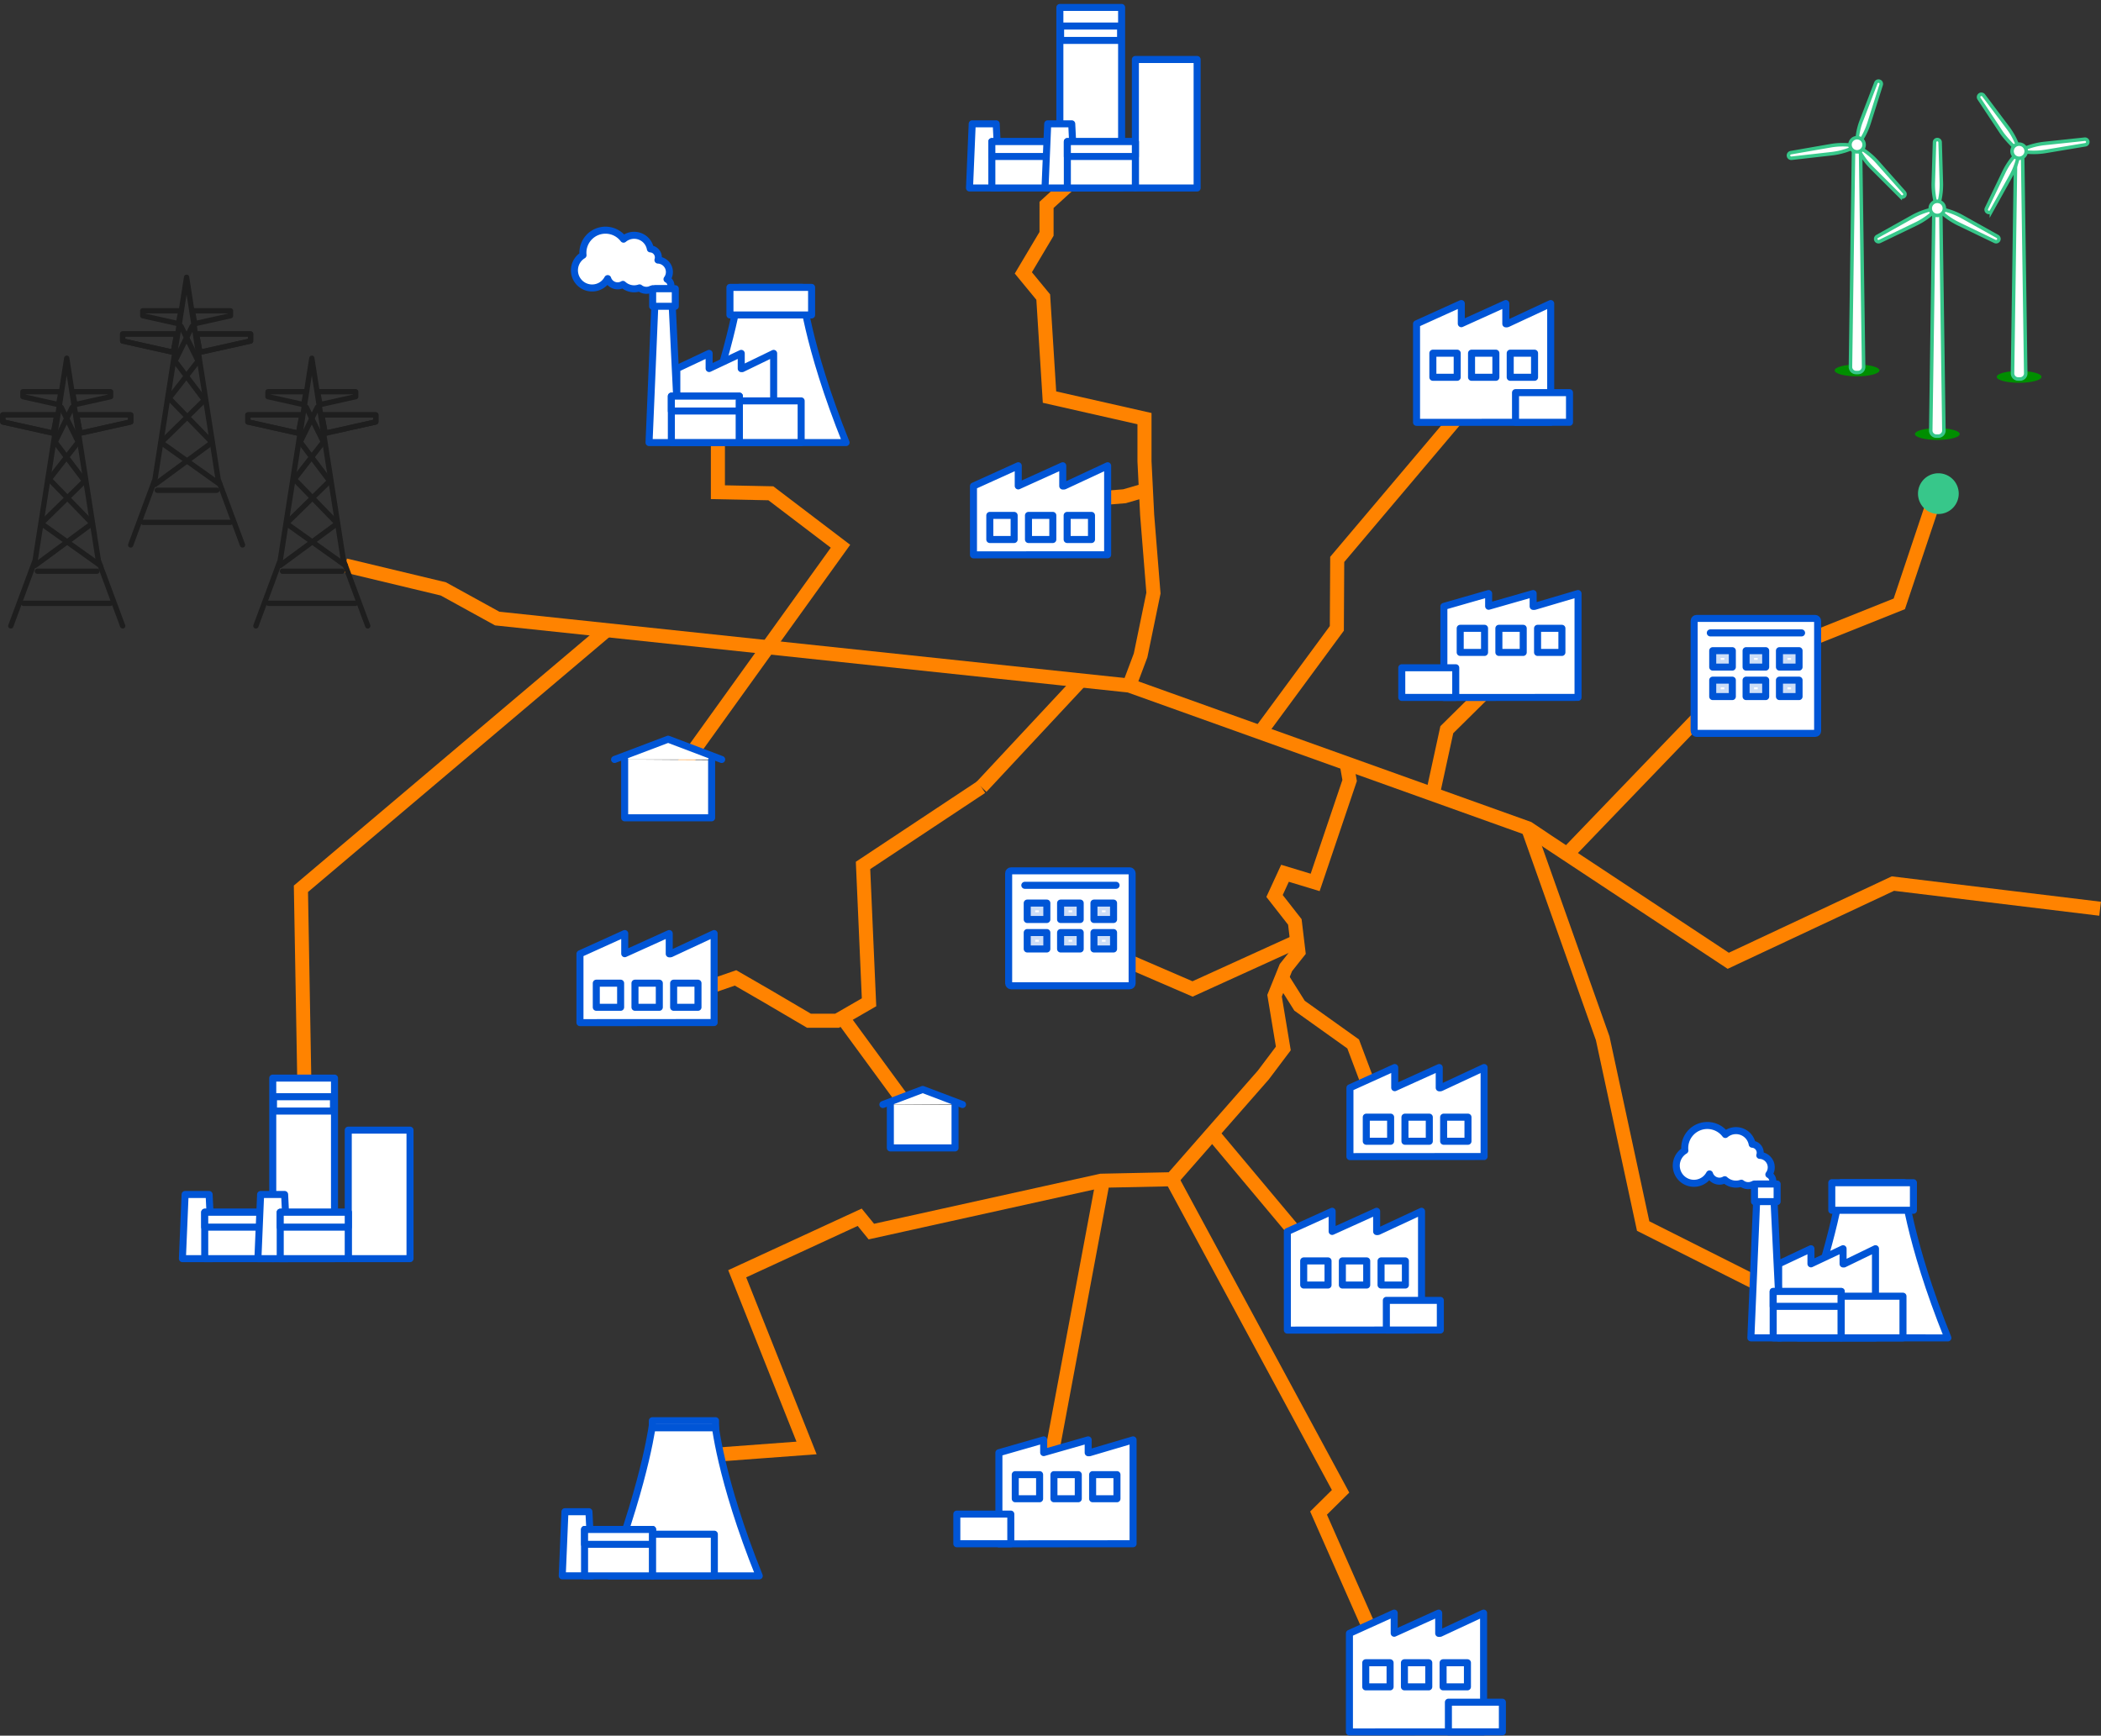 <svg id="Group_28141" data-name="Group 28141" xmlns="http://www.w3.org/2000/svg" xmlns:xlink="http://www.w3.org/1999/xlink" width="396.162" height="327.324" viewBox="0 0 396.162 327.324">
  <rect x="0" y="0" width="396.162" height="327.324" fill="#333333" stroke="none"/>
  <defs>
    <clipPath id="clip-path">
      <rect id="Rectangle_18496" data-name="Rectangle 18496" width="396.162" height="327.324" fill="none"/>
    </clipPath>
    <clipPath id="clip-path-4">
      <rect id="Rectangle_18438" data-name="Rectangle 18438" width="3.413" height="3.085" fill="none"/>
    </clipPath>
    <clipPath id="clip-path-5">
      <rect id="Rectangle_18443" data-name="Rectangle 18443" width="3.414" height="3.085" fill="none"/>
    </clipPath>
  </defs>
  <g id="Group_28140" data-name="Group 28140" clip-path="url(#clip-path)">
    <path id="Path_62954" data-name="Path 62954" d="M272.477,147.727l14.054,39.58,7.633,35.414,24.519,12.337" transform="translate(15.669 8.495)" fill="none" stroke="#ff8300" stroke-width="2.652"/>
    <path id="Path_62955" data-name="Path 62955" d="M349.306,87.314l-7.22,21.546L314.04,120.078l-35.058,36.461" transform="translate(16.043 5.021)" fill="none" stroke="#ff8300" stroke-width="2.652"/>
    <g id="Group_28101" data-name="Group 28101">
      <g id="Group_28100" data-name="Group 28100" clip-path="url(#clip-path)">
        <path id="Path_62956" data-name="Path 62956" d="M61.568,100.83l18.486,4.432,10.157,5.591,119.177,12.635,75.216,26.936,3.758,2.516,33.972,22.455,31.051-14.56,39.066,4.743" transform="translate(3.541 5.798)" fill="none" stroke="#ff8300" stroke-width="2.652"/>
      </g>
    </g>
    <path id="Path_62957" data-name="Path 62957" d="M119.131,143.819l32.5-45.224L138.5,88.608l-9.985-.206V78.774l-2.7-1.914" transform="translate(6.851 4.42)" fill="none" stroke="#ff8300" stroke-width="2.652"/>
    <line id="Line_12069" data-name="Line 12069" x1="18.831" y2="20.19" transform="translate(185.033 128.239)" fill="none" stroke="#ff8300" stroke-width="2.652"/>
    <line id="Line_12070" data-name="Line 12070" x2="11.354" y2="15.499" transform="translate(158.855 191.911)" fill="none" stroke="#ff8300" stroke-width="2.652"/>
    <g id="Group_28139" data-name="Group 28139">
      <g id="Group_28138" data-name="Group 28138" clip-path="url(#clip-path)">
        <path id="Path_62958" data-name="Path 62958" d="M202.436,127.65l2.139-5.686L207,110.212,205.815,95.5l-.505-10.161V77.31L187.4,73.25l-1.182-18.864-3.751-4.56,4.377-7.362V37l9.355-8.535s7.32,2.267,7.883,2.83" transform="translate(10.493 1.637)" fill="none" stroke="#ff8300" stroke-width="2.652"/>
        <path id="Path_62959" data-name="Path 62959" d="M204.686,87.434,200.8,88.56l-5.63.45" transform="translate(11.224 5.028)" fill="none" stroke="#ff8300" stroke-width="2.652"/>
        <path id="Path_62960" data-name="Path 62960" d="M247.09,135.492l.686,3.91-6.5,19.22-5.687-1.726-1.971,4.28,3.829,4.9.676,5.631-2.366,2.984-.8,1.987-1.337,3.306,1.652,9.949-3.772,5.012-9.626,10.978-7.6,8.674-13.345.281-43.337,9.589-2.2-2.7-23.095,10.655,13.077,32.852-25.271,1.877-3.435-.282" transform="translate(6.709 7.792)" fill="none" stroke="#ff8300" stroke-width="2.652"/>
        <path id="Path_62961" data-name="Path 62961" d="M228.478,174.209l3.423,5.436,10.11,7.215,6.082,16.161" transform="translate(13.139 10.018)" fill="none" stroke="#ff8300" stroke-width="2.652"/>
        <path id="Path_62962" data-name="Path 62962" d="M233.23,167.874l-19.723,8.976-15.962-6.89" transform="translate(11.36 9.654)" fill="none" stroke="#ff8300" stroke-width="2.652"/>
        <path id="Path_62963" data-name="Path 62963" d="M111.327,112.364,53.655,161.151l.868,49.243" transform="translate(3.086 6.462)" fill="none" stroke="#ff8300" stroke-width="2.652"/>
        <path id="Path_62964" data-name="Path 62964" d="M255.64,142.35l2.468-11.335,4.152-4.106,12.276-12.142" transform="translate(14.701 6.6)" fill="none" stroke="#ff8300" stroke-width="2.652"/>
        <path id="Path_62965" data-name="Path 62965" d="M251.709,307.478l-15.1-34.222,4.152-4.107-31.8-58.856" transform="translate(12.016 12.093)" fill="none" stroke="#ff8300" stroke-width="2.652"/>
        <line id="Line_12071" data-name="Line 12071" x1="23.58" y1="28.156" transform="translate(228.575 213.713)" fill="none" stroke="#ff8300" stroke-width="2.652"/>
        <line id="Line_12072" data-name="Line 12072" x1="11.759" y2="62.825" transform="translate(196.192 222.675)" fill="none" stroke="#ff8300" stroke-width="2.652"/>
        <path id="Path_62966" data-name="Path 62966" d="M177.867,140.357l-22.3,14.784,1.133,25.807-3.432,1.982-2.6,1.5H145.38l-7.94-4.666-5.917-3.416-6.921,2.4" transform="translate(7.165 8.071)" fill="none" stroke="#ff8300" stroke-width="2.652"/>
        <path id="Path_62967" data-name="Path 62967" d="M66.72,114.365l-4.587-12.36-5.96-38.122-5.96,38.122-4.587,12.36" transform="translate(2.624 3.674)" fill="none" stroke="#1e1e1e" stroke-linecap="round" stroke-linejoin="round" stroke-width="1"/>
        <line id="Line_12073" data-name="Line 12073" x1="16.38" transform="translate(50.639 113.776)" fill="none" stroke="#1e1e1e" stroke-linecap="round" stroke-linejoin="round" stroke-width="1"/>
        <line id="Line_12074" data-name="Line 12074" x1="11.221" transform="translate(53.271 107.726)" fill="none" stroke="#1e1e1e" stroke-linecap="round" stroke-linejoin="round" stroke-width="1"/>
        <path id="Path_62968" data-name="Path 62968" d="M49.963,102.452l10.762-7.912L52.633,86.2,58.1,79.173l-3.223-6.546" transform="translate(2.873 4.177)" fill="none" stroke="#1e1e1e" stroke-linecap="round" stroke-linejoin="round" stroke-width="1"/>
        <path id="Path_62969" data-name="Path 62969" d="M62.173,102.452,51.058,94.539l8.166-8-5.55-7.363,3.231-6.546" transform="translate(2.936 4.177)" fill="none" stroke="#1e1e1e" stroke-linecap="round" stroke-linejoin="round" stroke-width="1"/>
        <path id="Path_62970" data-name="Path 62970" d="M44.2,73.993v1.322l9.545,2.132.657-3.454Z" transform="translate(2.542 4.255)" fill="none" stroke="#1e1e1e" stroke-linecap="round" stroke-linejoin="round" stroke-width="1"/>
        <path id="Path_62971" data-name="Path 62971" d="M44.2,73.993v1.322l9.545,2.132.657-3.454Z" transform="translate(2.542 4.255)" fill="none" stroke="#1e1e1e" stroke-linecap="round" stroke-linejoin="round" stroke-width="1"/>
        <path id="Path_62972" data-name="Path 62972" d="M47.784,69.857v.932l6.722,1.5.463-2.432Z" transform="translate(2.748 4.017)" fill="none" stroke="#1e1e1e" stroke-linecap="round" stroke-linejoin="round" stroke-width="1"/>
        <path id="Path_62973" data-name="Path 62973" d="M67.563,73.993v1.322l-9.545,2.132-.657-3.454Z" transform="translate(3.299 4.255)" fill="none" stroke="#1e1e1e" stroke-linecap="round" stroke-linejoin="round" stroke-width="1"/>
        <path id="Path_62974" data-name="Path 62974" d="M67.563,73.993v1.322l-9.545,2.132-.657-3.454Z" transform="translate(3.299 4.255)" fill="none" stroke="#1e1e1e" stroke-linecap="round" stroke-linejoin="round" stroke-width="1"/>
        <path id="Path_62975" data-name="Path 62975" d="M63.817,69.857v.932l-6.722,1.5-.463-2.432Z" transform="translate(3.257 4.017)" fill="none" stroke="#1e1e1e" stroke-linecap="round" stroke-linejoin="round" stroke-width="1"/>
        <path id="Path_62976" data-name="Path 62976" d="M23.019,114.365l-4.587-12.36-5.96-38.122-5.96,38.122-4.587,12.36" transform="translate(0.111 3.674)" fill="none" stroke="#1e1e1e" stroke-linecap="round" stroke-linejoin="round" stroke-width="1"/>
        <line id="Line_12075" data-name="Line 12075" x1="16.38" transform="translate(4.425 113.776)" fill="none" stroke="#1e1e1e" stroke-linecap="round" stroke-linejoin="round" stroke-width="1"/>
        <line id="Line_12076" data-name="Line 12076" x1="11.221" transform="translate(7.057 107.726)" fill="none" stroke="#1e1e1e" stroke-linecap="round" stroke-linejoin="round" stroke-width="1"/>
        <path id="Path_62977" data-name="Path 62977" d="M6.262,102.452l10.762-7.912L8.932,86.2,14.4,79.173l-3.223-6.546" transform="translate(0.36 4.177)" fill="none" stroke="#1e1e1e" stroke-linecap="round" stroke-linejoin="round" stroke-width="1"/>
        <path id="Path_62978" data-name="Path 62978" d="M18.472,102.452,7.357,94.539l8.166-8-5.55-7.363L13.2,72.627" transform="translate(0.423 4.177)" fill="none" stroke="#1e1e1e" stroke-linecap="round" stroke-linejoin="round" stroke-width="1"/>
        <path id="Path_62979" data-name="Path 62979" d="M.5,73.993v1.322l9.545,2.132.657-3.454Z" transform="translate(0.029 4.255)" fill="none" stroke="#1e1e1e" stroke-linecap="round" stroke-linejoin="round" stroke-width="1"/>
        <path id="Path_62980" data-name="Path 62980" d="M.5,73.993v1.322l9.545,2.132.657-3.454Z" transform="translate(0.029 4.255)" fill="none" stroke="#1e1e1e" stroke-linecap="round" stroke-linejoin="round" stroke-width="1"/>
        <path id="Path_62981" data-name="Path 62981" d="M4.083,69.857v.932l6.722,1.5.463-2.432Z" transform="translate(0.235 4.017)" fill="none" stroke="#1e1e1e" stroke-linecap="round" stroke-linejoin="round" stroke-width="1"/>
        <path id="Path_62982" data-name="Path 62982" d="M23.862,73.993v1.322l-9.545,2.132-.657-3.454Z" transform="translate(0.786 4.255)" fill="none" stroke="#1e1e1e" stroke-linecap="round" stroke-linejoin="round" stroke-width="1"/>
        <path id="Path_62983" data-name="Path 62983" d="M23.862,73.993v1.322l-9.545,2.132-.657-3.454Z" transform="translate(0.786 4.255)" fill="none" stroke="#1e1e1e" stroke-linecap="round" stroke-linejoin="round" stroke-width="1"/>
        <path id="Path_62984" data-name="Path 62984" d="M20.116,69.857v.932l-6.722,1.5-.463-2.432Z" transform="translate(0.744 4.017)" fill="none" stroke="#1e1e1e" stroke-linecap="round" stroke-linejoin="round" stroke-width="1"/>
        <path id="Path_62985" data-name="Path 62985" d="M44.391,99.931,39.8,87.571l-5.96-38.122-5.96,38.122L23.3,99.931" transform="translate(1.34 2.844)" fill="none" stroke="#1e1e1e" stroke-linecap="round" stroke-linejoin="round" stroke-width="1"/>
        <line id="Line_12077" data-name="Line 12077" x1="16.38" transform="translate(27.025 98.512)" fill="none" stroke="#1e1e1e" stroke-linecap="round" stroke-linejoin="round" stroke-width="1"/>
        <line id="Line_12078" data-name="Line 12078" x1="11.221" transform="translate(29.658 92.462)" fill="none" stroke="#1e1e1e" stroke-linecap="round" stroke-linejoin="round" stroke-width="1"/>
        <path id="Path_62986" data-name="Path 62986" d="M27.634,88.018,38.4,80.105,30.3,71.765l5.468-7.026-3.223-6.546" transform="translate(1.589 3.346)" fill="none" stroke="#1e1e1e" stroke-linecap="round" stroke-linejoin="round" stroke-width="1"/>
        <path id="Path_62987" data-name="Path 62987" d="M39.843,88.018,28.729,80.105l8.166-8-5.55-7.363,3.231-6.546" transform="translate(1.652 3.346)" fill="none" stroke="#1e1e1e" stroke-linecap="round" stroke-linejoin="round" stroke-width="1"/>
        <path id="Path_62988" data-name="Path 62988" d="M21.872,59.56v1.322l9.545,2.132.657-3.454Z" transform="translate(1.258 3.425)" fill="none" stroke="#1e1e1e" stroke-linecap="round" stroke-linejoin="round" stroke-width="1"/>
        <path id="Path_62989" data-name="Path 62989" d="M21.872,59.56v1.322l9.545,2.132.657-3.454Z" transform="translate(1.258 3.425)" fill="none" stroke="#1e1e1e" stroke-linecap="round" stroke-linejoin="round" stroke-width="1"/>
        <path id="Path_62990" data-name="Path 62990" d="M25.455,55.423v.932l6.722,1.5.463-2.432Z" transform="translate(1.464 3.187)" fill="none" stroke="#1e1e1e" stroke-linecap="round" stroke-linejoin="round" stroke-width="1"/>
        <path id="Path_62991" data-name="Path 62991" d="M45.234,59.56v1.322l-9.545,2.132-.657-3.454Z" transform="translate(2.015 3.425)" fill="none" stroke="#1e1e1e" stroke-linecap="round" stroke-linejoin="round" stroke-width="1"/>
        <path id="Path_62992" data-name="Path 62992" d="M45.234,59.56v1.322l-9.545,2.132-.657-3.454Z" transform="translate(2.015 3.425)" fill="none" stroke="#1e1e1e" stroke-linecap="round" stroke-linejoin="round" stroke-width="1"/>
        <path id="Path_62993" data-name="Path 62993" d="M41.487,55.423v.932l-6.722,1.5L34.3,55.423Z" transform="translate(1.973 3.187)" fill="none" stroke="#1e1e1e" stroke-linecap="round" stroke-linejoin="round" stroke-width="1"/>
        <path id="Path_62994" data-name="Path 62994" d="M272.667,62.315l-33.468,39.6-.072,13.006-14.013,19.028" transform="translate(12.946 3.584)" fill="none" stroke="#ff8300" stroke-width="2.652"/>
        <path id="Path_62995" data-name="Path 62995" d="M172.438,197.128l-7.508-2.845-7.508,2.845" transform="translate(9.053 11.173)" fill="#fff"/>
        <path id="Path_62996" data-name="Path 62996" d="M172.438,197.128l-7.508-2.845-7.508,2.845" transform="translate(9.053 11.173)" fill="none" stroke="#0055d6" stroke-linecap="round" stroke-linejoin="round" stroke-width="1.326"/>
        <path id="Path_62997" data-name="Path 62997" d="M170.953,197.059v8.1h-12.2v-8.182" transform="translate(9.129 11.327)" fill="#fff"/>
        <path id="Path_62998" data-name="Path 62998" d="M170.953,197.059v8.1h-12.2v-8.182" transform="translate(9.129 11.327)" fill="none" stroke="#0055d6" stroke-linecap="round" stroke-linejoin="round" stroke-width="1.326"/>
        <path id="Path_62999" data-name="Path 62999" d="M118.666,53.354a1.029,1.029,0,0,1,.176-.433,1.42,1.42,0,0,1-.65-.38,1.224,1.224,0,0,1-1.317-.348,2.062,2.062,0,0,1-2.175-.259,3.106,3.106,0,0,1-3.132-.66,1.968,1.968,0,0,1-2.871-1.091,3.331,3.331,0,1,1-4.654-4.421,4.262,4.262,0,0,1,7.64-3.02,3.109,3.109,0,0,1,5.06,1.833,1.612,1.612,0,0,1,1.511,1.608,1.58,1.58,0,0,1-.079.5,2.257,2.257,0,0,1,1.708,3.609,1.423,1.423,0,0,1,.29,2.3,1.037,1.037,0,0,1,.541.723" transform="translate(5.89 2.36)" fill="#fff"/>
        <path id="Path_63000" data-name="Path 63000" d="M118.666,53.354a1.029,1.029,0,0,1,.176-.433,1.42,1.42,0,0,1-.65-.38,1.224,1.224,0,0,1-1.317-.348,2.062,2.062,0,0,1-2.175-.259,3.106,3.106,0,0,1-3.132-.66,1.968,1.968,0,0,1-2.871-1.091,3.331,3.331,0,1,1-4.654-4.421,4.262,4.262,0,0,1,7.64-3.02,3.109,3.109,0,0,1,5.06,1.833,1.612,1.612,0,0,1,1.511,1.608,1.58,1.58,0,0,1-.079.5,2.257,2.257,0,0,1,1.708,3.609,1.423,1.423,0,0,1,.29,2.3,1.037,1.037,0,0,1,.541.723" transform="translate(5.89 2.36)" fill="none" stroke="#0055d6" stroke-linecap="round" stroke-linejoin="round" stroke-width="1.326"/>
        <path id="Path_63001" data-name="Path 63001" d="M152.393,80.514l-22.912-.005h-5.339c7.165-19.193,8.2-29.184,8.2-29.184h11.643s.95,10.72,8.4,29.19" transform="translate(7.139 2.951)" fill="#fff"/>
        <path id="Path_63002" data-name="Path 63002" d="M152.393,80.514l-22.912-.005h-5.339c7.165-19.193,8.2-29.184,8.2-29.184h11.643S144.939,62.044,152.393,80.514Z" transform="translate(7.139 2.951)" fill="none" stroke="#0055d6" stroke-linecap="round" stroke-linejoin="round" stroke-width="1.326"/>
        <rect id="Rectangle_18315" data-name="Rectangle 18315" width="11.917" height="1.335" transform="translate(139.377 54.197)" fill="#fff"/>
        <rect id="Rectangle_18316" data-name="Rectangle 18316" width="11.917" height="1.335" transform="translate(139.377 54.197)" fill="none" stroke="#0055d6" stroke-linecap="round" stroke-linejoin="round" stroke-width="1.326"/>
        <path id="Path_63003" data-name="Path 63003" d="M133.012,65.893h-.184V63.02l-6.056,2.855V63.02l-6.094,2.873V79.852l18.26-.014V63.02Z" transform="translate(6.94 3.624)" fill="#fff"/>
        <path id="Path_63004" data-name="Path 63004" d="M133.012,65.893h-.184V63.02l-6.056,2.855V63.02l-6.094,2.873V79.852l18.26-.014V63.02Z" transform="translate(6.94 3.624)" fill="none" stroke="#0055d6" stroke-linecap="round" stroke-linejoin="round" stroke-width="1.326"/>
        <path id="Path_63005" data-name="Path 63005" d="M121.358,80.5h-5.631l.51-12.1.075-1.789.08-1.921.076-1.789.08-1.92.075-1.79.081-1.92.075-1.79.168-3.987h2.99l.2,3.987.087,1.79.094,1.92.088,1.79.094,1.92.088,1.789.094,1.921.088,1.789Z" transform="translate(6.655 2.961)" fill="#fff"/>
        <path id="Path_63006" data-name="Path 63006" d="M121.358,80.5h-5.631l.51-12.1.075-1.789.08-1.921.076-1.789.08-1.92.075-1.79.081-1.92.075-1.79.168-3.987h2.99l.2,3.987.087,1.79.094,1.92.088,1.79.094,1.92.088,1.789.094,1.921.088,1.789Z" transform="translate(6.655 2.961)" fill="none" stroke="#0055d6" stroke-linecap="round" stroke-linejoin="round" stroke-width="1.326"/>
        <rect id="Rectangle_18317" data-name="Rectangle 18317" width="12.825" height="8.752" transform="translate(126.592 74.706)" fill="#fff"/>
        <rect id="Rectangle_18318" data-name="Rectangle 18318" width="12.825" height="8.752" transform="translate(126.592 74.706)" fill="none" stroke="#0055d6" stroke-linecap="round" stroke-linejoin="round" stroke-width="1.326"/>
        <rect id="Rectangle_18319" data-name="Rectangle 18319" width="12.825" height="2.807" transform="translate(126.592 74.708)" fill="#fff"/>
        <rect id="Rectangle_18320" data-name="Rectangle 18320" width="12.825" height="2.807" transform="translate(126.592 74.708)" fill="none" stroke="#0055d6" stroke-linecap="round" stroke-linejoin="round" stroke-width="1.326"/>
        <rect id="Rectangle_18321" data-name="Rectangle 18321" width="4.271" height="3.316" transform="translate(123.062 54.447)" fill="#fff"/>
        <rect id="Rectangle_18322" data-name="Rectangle 18322" width="4.271" height="3.316" transform="translate(123.062 54.447)" fill="none" stroke="#0055d6" stroke-linecap="round" stroke-linejoin="round" stroke-width="1.326"/>
        <rect id="Rectangle_18323" data-name="Rectangle 18323" width="11.645" height="7.856" transform="translate(139.419 75.602)" fill="#fff"/>
        <rect id="Rectangle_18324" data-name="Rectangle 18324" width="11.645" height="7.856" transform="translate(139.419 75.602)" fill="none" stroke="#0055d6" stroke-linecap="round" stroke-linejoin="round" stroke-width="1.326"/>
        <rect id="Rectangle_18325" data-name="Rectangle 18325" width="15.397" height="5.2" transform="translate(137.637 54.197)" fill="#fff"/>
        <rect id="Rectangle_18326" data-name="Rectangle 18326" width="15.397" height="5.2" transform="translate(137.637 54.197)" fill="none" stroke="#0055d6" stroke-linecap="round" stroke-linejoin="round" stroke-width="1.326"/>
        <path id="Path_63007" data-name="Path 63007" d="M315.128,213.019a1.029,1.029,0,0,1,.176-.433,1.419,1.419,0,0,1-.65-.38,1.224,1.224,0,0,1-1.317-.348,2.062,2.062,0,0,1-2.175-.259,3.106,3.106,0,0,1-3.132-.66,1.968,1.968,0,0,1-2.871-1.091,3.331,3.331,0,1,1-4.654-4.421,4.262,4.262,0,0,1,7.641-3.02,3.109,3.109,0,0,1,5.06,1.833,1.613,1.613,0,0,1,1.511,1.608,1.58,1.58,0,0,1-.079.5,2.257,2.257,0,0,1,1.708,3.609,1.423,1.423,0,0,1,.29,2.3,1.037,1.037,0,0,1,.541.723" transform="translate(17.188 11.542)" fill="#fff"/>
        <path id="Path_63008" data-name="Path 63008" d="M315.128,213.019a1.029,1.029,0,0,1,.176-.433,1.419,1.419,0,0,1-.65-.38,1.224,1.224,0,0,1-1.317-.348,2.062,2.062,0,0,1-2.175-.259,3.106,3.106,0,0,1-3.132-.66,1.968,1.968,0,0,1-2.871-1.091,3.331,3.331,0,1,1-4.654-4.421,4.262,4.262,0,0,1,7.641-3.02,3.109,3.109,0,0,1,5.06,1.833,1.613,1.613,0,0,1,1.511,1.608,1.58,1.58,0,0,1-.079.5,2.257,2.257,0,0,1,1.708,3.609,1.423,1.423,0,0,1,.29,2.3,1.037,1.037,0,0,1,.541.723" transform="translate(17.188 11.542)" fill="none" stroke="#0055d6" stroke-linecap="round" stroke-linejoin="round" stroke-width="1.326"/>
        <path id="Path_63009" data-name="Path 63009" d="M348.855,240.178l-22.912-.005H320.6c7.165-19.193,8.2-29.184,8.2-29.184h11.643s.951,10.72,8.4,29.19" transform="translate(18.437 12.133)" fill="#fff"/>
        <path id="Path_63010" data-name="Path 63010" d="M348.855,240.178l-22.912-.005H320.6c7.165-19.193,8.2-29.184,8.2-29.184h11.643S341.4,221.708,348.855,240.178Z" transform="translate(18.437 12.133)" fill="none" stroke="#0055d6" stroke-linecap="round" stroke-linejoin="round" stroke-width="1.326"/>
        <rect id="Rectangle_18327" data-name="Rectangle 18327" width="11.917" height="1.335" transform="translate(347.137 223.043)" fill="#fff"/>
        <rect id="Rectangle_18328" data-name="Rectangle 18328" width="11.917" height="1.335" transform="translate(347.137 223.043)" fill="none" stroke="#0055d6" stroke-linecap="round" stroke-linejoin="round" stroke-width="1.326"/>
        <path id="Path_63011" data-name="Path 63011" d="M329.474,225.558h-.184v-2.873l-6.056,2.855v-2.855l-6.094,2.873v13.959l18.26-.014V222.684Z" transform="translate(18.238 12.806)" fill="#fff"/>
        <path id="Path_63012" data-name="Path 63012" d="M329.474,225.558h-.184v-2.873l-6.056,2.855v-2.855l-6.094,2.873v13.959l18.26-.014V222.684Z" transform="translate(18.238 12.806)" fill="none" stroke="#0055d6" stroke-linecap="round" stroke-linejoin="round" stroke-width="1.326"/>
        <path id="Path_63013" data-name="Path 63013" d="M317.82,240.162h-5.631l.51-12.1.075-1.789.08-1.921.076-1.789.08-1.92.075-1.79.081-1.92.075-1.79.168-3.987h2.99l.2,3.987.087,1.79.094,1.92.088,1.79.094,1.92.088,1.789.094,1.921.088,1.789Z" transform="translate(17.953 12.143)" fill="#fff"/>
        <path id="Path_63014" data-name="Path 63014" d="M317.82,240.162h-5.631l.51-12.1.075-1.789.08-1.921.076-1.789.08-1.92.075-1.79.081-1.92.075-1.79.168-3.987h2.99l.2,3.987.087,1.79.094,1.92.088,1.79.094,1.92.088,1.789.094,1.921.088,1.789Z" transform="translate(17.953 12.143)" fill="none" stroke="#0055d6" stroke-linecap="round" stroke-linejoin="round" stroke-width="1.326"/>
        <rect id="Rectangle_18329" data-name="Rectangle 18329" width="12.825" height="8.752" transform="translate(334.352 243.553)" fill="#fff"/>
        <rect id="Rectangle_18330" data-name="Rectangle 18330" width="12.825" height="8.752" transform="translate(334.352 243.553)" fill="none" stroke="#0055d6" stroke-linecap="round" stroke-linejoin="round" stroke-width="1.326"/>
        <rect id="Rectangle_18331" data-name="Rectangle 18331" width="12.825" height="2.807" transform="translate(334.352 243.553)" fill="#fff"/>
        <rect id="Rectangle_18332" data-name="Rectangle 18332" width="12.825" height="2.807" transform="translate(334.352 243.553)" fill="none" stroke="#0055d6" stroke-linecap="round" stroke-linejoin="round" stroke-width="1.326"/>
        <rect id="Rectangle_18333" data-name="Rectangle 18333" width="4.271" height="3.316" transform="translate(330.822 223.293)" fill="#fff"/>
        <rect id="Rectangle_18334" data-name="Rectangle 18334" width="4.271" height="3.316" transform="translate(330.822 223.293)" fill="none" stroke="#0055d6" stroke-linecap="round" stroke-linejoin="round" stroke-width="1.326"/>
        <rect id="Rectangle_18335" data-name="Rectangle 18335" width="11.645" height="7.856" transform="translate(347.178 244.449)" fill="#fff"/>
        <rect id="Rectangle_18336" data-name="Rectangle 18336" width="11.645" height="7.856" transform="translate(347.178 244.449)" fill="none" stroke="#0055d6" stroke-linecap="round" stroke-linejoin="round" stroke-width="1.326"/>
        <rect id="Rectangle_18337" data-name="Rectangle 18337" width="15.397" height="5.2" transform="translate(345.398 223.043)" fill="#fff"/>
        <rect id="Rectangle_18338" data-name="Rectangle 18338" width="15.397" height="5.2" transform="translate(345.398 223.043)" fill="none" stroke="#0055d6" stroke-linecap="round" stroke-linejoin="round" stroke-width="1.326"/>
        <path id="Path_63015" data-name="Path 63015" d="M136.915,282.621,114,282.616h-5.339c7.165-19.193,8.2-29.184,8.2-29.184h11.643s.95,10.72,8.4,29.19" transform="translate(6.249 14.574)" fill="#fff"/>
        <path id="Path_63016" data-name="Path 63016" d="M136.915,282.621,114,282.616h-5.339c7.165-19.193,8.2-29.184,8.2-29.184h11.643S129.461,264.151,136.915,282.621Z" transform="translate(6.249 14.574)" fill="none" stroke="#0055d6" stroke-linecap="round" stroke-linejoin="round" stroke-width="1.326"/>
        <rect id="Rectangle_18339" data-name="Rectangle 18339" width="11.917" height="1.335" transform="translate(123.009 267.928)" fill="#fff"/>
        <rect id="Rectangle_18340" data-name="Rectangle 18340" width="11.917" height="1.335" transform="translate(123.009 267.928)" fill="none" stroke="#0055d6" stroke-linecap="round" stroke-linejoin="round" stroke-width="1.326"/>
        <path id="Path_63017" data-name="Path 63017" d="M105.287,269.583l.592,12.1h-5.63l.509-12.1Z" transform="translate(5.765 15.503)" fill="#fff"/>
        <path id="Path_63018" data-name="Path 63018" d="M105.287,269.583l.592,12.1h-5.63l.509-12.1Z" transform="translate(5.765 15.503)" fill="none" stroke="#0055d6" stroke-linecap="round" stroke-linejoin="round" stroke-width="1.326"/>
        <rect id="Rectangle_18341" data-name="Rectangle 18341" width="12.825" height="8.752" transform="translate(110.224 288.437)" fill="#fff"/>
        <rect id="Rectangle_18342" data-name="Rectangle 18342" width="12.825" height="8.752" transform="translate(110.224 288.437)" fill="none" stroke="#0055d6" stroke-linecap="round" stroke-linejoin="round" stroke-width="1.326"/>
        <rect id="Rectangle_18343" data-name="Rectangle 18343" width="12.825" height="2.807" transform="translate(110.224 288.437)" fill="#fff"/>
        <rect id="Rectangle_18344" data-name="Rectangle 18344" width="12.825" height="2.807" transform="translate(110.224 288.437)" fill="none" stroke="#0055d6" stroke-linecap="round" stroke-linejoin="round" stroke-width="1.326"/>
        <rect id="Rectangle_18345" data-name="Rectangle 18345" width="11.645" height="7.856" transform="translate(123.05 289.333)" fill="#fff"/>
        <rect id="Rectangle_18346" data-name="Rectangle 18346" width="11.645" height="7.856" transform="translate(123.05 289.333)" fill="none" stroke="#0055d6" stroke-linecap="round" stroke-linejoin="round" stroke-width="1.326"/>
        <path id="Path_63019" data-name="Path 63019" d="M269.665,57.957h-.255V54.131l-8.392,3.8v-3.8l-8.444,3.826V76.543l25.3-.018V54.131Z" transform="translate(14.525 3.113)" fill="#fff"/>
        <path id="Path_63020" data-name="Path 63020" d="M269.665,57.957h-.255V54.131l-8.392,3.8v-3.8l-8.444,3.826V76.543l25.3-.018V54.131Z" transform="translate(14.525 3.113)" fill="none" stroke="#0055d6" stroke-linecap="round" stroke-linejoin="round" stroke-width="1.326"/>
        <rect id="Rectangle_18347" data-name="Rectangle 18347" width="4.589" height="4.546" transform="translate(270.179 66.606)" fill="#fff"/>
        <rect id="Rectangle_18348" data-name="Rectangle 18348" width="4.589" height="4.546" transform="translate(270.179 66.606)" fill="none" stroke="#0055d6" stroke-linecap="round" stroke-linejoin="round" stroke-width="1.326"/>
        <rect id="Rectangle_18349" data-name="Rectangle 18349" width="4.589" height="4.546" transform="translate(277.472 66.606)" fill="#fff"/>
        <rect id="Rectangle_18350" data-name="Rectangle 18350" width="4.589" height="4.546" transform="translate(277.472 66.606)" fill="none" stroke="#0055d6" stroke-linecap="round" stroke-linejoin="round" stroke-width="1.326"/>
        <rect id="Rectangle_18351" data-name="Rectangle 18351" width="4.589" height="4.546" transform="translate(284.765 66.606)" fill="#fff"/>
        <rect id="Rectangle_18352" data-name="Rectangle 18352" width="4.589" height="4.546" transform="translate(284.765 66.606)" fill="none" stroke="#0055d6" stroke-linecap="round" stroke-linejoin="round" stroke-width="1.326"/>
        <rect id="Rectangle_18353" data-name="Rectangle 18353" width="10.179" height="5.594" transform="translate(285.766 74.047)" fill="#fff"/>
        <rect id="Rectangle_18354" data-name="Rectangle 18354" width="10.179" height="5.594" transform="translate(285.766 74.047)" fill="none" stroke="#0055d6" stroke-linecap="round" stroke-linejoin="round" stroke-width="1.326"/>
        <path id="Path_63021" data-name="Path 63021" d="M246.634,219.835h-.255v-3.826l-8.392,3.8v-3.8l-8.444,3.826v18.586l25.3-.018V216.009Z" transform="translate(13.2 12.422)" fill="#fff"/>
        <path id="Path_63022" data-name="Path 63022" d="M246.634,219.835h-.255v-3.826l-8.392,3.8v-3.8l-8.444,3.826v18.586l25.3-.018V216.009Z" transform="translate(13.2 12.422)" fill="none" stroke="#0055d6" stroke-linecap="round" stroke-linejoin="round" stroke-width="1.326"/>
        <rect id="Rectangle_18355" data-name="Rectangle 18355" width="4.589" height="4.546" transform="translate(245.824 237.793)" fill="#fff"/>
        <rect id="Rectangle_18356" data-name="Rectangle 18356" width="4.589" height="4.546" transform="translate(245.824 237.793)" fill="none" stroke="#0055d6" stroke-linecap="round" stroke-linejoin="round" stroke-width="1.326"/>
        <rect id="Rectangle_18357" data-name="Rectangle 18357" width="4.589" height="4.546" transform="translate(253.116 237.793)" fill="#fff"/>
        <rect id="Rectangle_18358" data-name="Rectangle 18358" width="4.589" height="4.546" transform="translate(253.116 237.793)" fill="none" stroke="#0055d6" stroke-linecap="round" stroke-linejoin="round" stroke-width="1.326"/>
        <rect id="Rectangle_18359" data-name="Rectangle 18359" width="4.589" height="4.546" transform="translate(260.41 237.793)" fill="#fff"/>
        <rect id="Rectangle_18360" data-name="Rectangle 18360" width="4.589" height="4.546" transform="translate(260.41 237.793)" fill="none" stroke="#0055d6" stroke-linecap="round" stroke-linejoin="round" stroke-width="1.326"/>
        <rect id="Rectangle_18361" data-name="Rectangle 18361" width="10.179" height="5.594" transform="translate(261.41 245.234)" fill="#fff"/>
        <rect id="Rectangle_18362" data-name="Rectangle 18362" width="10.179" height="5.594" transform="translate(261.41 245.234)" fill="none" stroke="#0055d6" stroke-linecap="round" stroke-linejoin="round" stroke-width="1.326"/>
        <path id="Path_63023" data-name="Path 63023" d="M190.665,86.886h-.255V83.06l-8.392,3.8v-3.8l-8.444,3.826V99.863l25.3-.018V83.06Z" transform="translate(9.982 4.776)" fill="#fff"/>
        <path id="Path_63024" data-name="Path 63024" d="M190.665,86.886h-.255V83.06l-8.392,3.8v-3.8l-8.444,3.826V99.863l25.3-.018V83.06Z" transform="translate(9.982 4.776)" fill="none" stroke="#0055d6" stroke-linecap="round" stroke-linejoin="round" stroke-width="1.326"/>
        <rect id="Rectangle_18363" data-name="Rectangle 18363" width="4.589" height="4.546" transform="translate(186.636 97.199)" fill="#fff"/>
        <rect id="Rectangle_18364" data-name="Rectangle 18364" width="4.589" height="4.546" transform="translate(186.636 97.199)" fill="none" stroke="#0055d6" stroke-linecap="round" stroke-linejoin="round" stroke-width="1.326"/>
        <rect id="Rectangle_18365" data-name="Rectangle 18365" width="4.589" height="4.546" transform="translate(193.929 97.199)" fill="#fff"/>
        <rect id="Rectangle_18366" data-name="Rectangle 18366" width="4.589" height="4.546" transform="translate(193.929 97.199)" fill="none" stroke="#0055d6" stroke-linecap="round" stroke-linejoin="round" stroke-width="1.326"/>
        <rect id="Rectangle_18367" data-name="Rectangle 18367" width="4.589" height="4.546" transform="translate(201.221 97.199)" fill="#fff"/>
        <rect id="Rectangle_18368" data-name="Rectangle 18368" width="4.589" height="4.546" transform="translate(201.221 97.199)" fill="none" stroke="#0055d6" stroke-linecap="round" stroke-linejoin="round" stroke-width="1.326"/>
        <path id="Path_63025" data-name="Path 63025" d="M257.793,194.2h-.255v-3.826l-8.392,3.8v-3.8L240.7,194.2v12.977l25.3-.018V190.372Z" transform="translate(13.842 10.948)" fill="#fff"/>
        <path id="Path_63026" data-name="Path 63026" d="M257.793,194.2h-.255v-3.826l-8.392,3.8v-3.8L240.7,194.2v12.977l25.3-.018V190.372Z" transform="translate(13.842 10.948)" fill="none" stroke="#0055d6" stroke-linecap="round" stroke-linejoin="round" stroke-width="1.326"/>
        <rect id="Rectangle_18369" data-name="Rectangle 18369" width="4.589" height="4.546" transform="translate(257.625 210.682)" fill="#fff"/>
        <rect id="Rectangle_18370" data-name="Rectangle 18370" width="4.589" height="4.546" transform="translate(257.625 210.682)" fill="none" stroke="#0055d6" stroke-linecap="round" stroke-linejoin="round" stroke-width="1.326"/>
        <rect id="Rectangle_18371" data-name="Rectangle 18371" width="4.589" height="4.546" transform="translate(264.918 210.682)" fill="#fff"/>
        <rect id="Rectangle_18372" data-name="Rectangle 18372" width="4.589" height="4.546" transform="translate(264.918 210.682)" fill="none" stroke="#0055d6" stroke-linecap="round" stroke-linejoin="round" stroke-width="1.326"/>
        <rect id="Rectangle_18373" data-name="Rectangle 18373" width="4.589" height="4.546" transform="translate(272.211 210.682)" fill="#fff"/>
        <rect id="Rectangle_18374" data-name="Rectangle 18374" width="4.589" height="4.546" transform="translate(272.211 210.682)" fill="none" stroke="#0055d6" stroke-linecap="round" stroke-linejoin="round" stroke-width="1.326"/>
        <path id="Path_63027" data-name="Path 63027" d="M120.5,170.306h-.255V166.48l-8.392,3.8v-3.8l-8.444,3.826v12.977l25.3-.018V166.48Z" transform="translate(5.947 9.574)" fill="#fff"/>
        <path id="Path_63028" data-name="Path 63028" d="M120.5,170.306h-.255V166.48l-8.392,3.8v-3.8l-8.444,3.826v12.977l25.3-.018V166.48Z" transform="translate(5.947 9.574)" fill="none" stroke="#0055d6" stroke-linecap="round" stroke-linejoin="round" stroke-width="1.326"/>
        <rect id="Rectangle_18375" data-name="Rectangle 18375" width="4.589" height="4.546" transform="translate(112.436 185.416)" fill="#fff"/>
        <rect id="Rectangle_18376" data-name="Rectangle 18376" width="4.589" height="4.546" transform="translate(112.436 185.416)" fill="none" stroke="#0055d6" stroke-linecap="round" stroke-linejoin="round" stroke-width="1.326"/>
        <rect id="Rectangle_18377" data-name="Rectangle 18377" width="4.589" height="4.546" transform="translate(119.73 185.416)" fill="#fff"/>
        <rect id="Rectangle_18378" data-name="Rectangle 18378" width="4.589" height="4.546" transform="translate(119.73 185.416)" fill="none" stroke="#0055d6" stroke-linecap="round" stroke-linejoin="round" stroke-width="1.326"/>
        <rect id="Rectangle_18379" data-name="Rectangle 18379" width="4.589" height="4.546" transform="translate(127.022 185.416)" fill="#fff"/>
        <rect id="Rectangle_18380" data-name="Rectangle 18380" width="4.589" height="4.546" transform="translate(127.022 185.416)" fill="none" stroke="#0055d6" stroke-linecap="round" stroke-linejoin="round" stroke-width="1.326"/>
        <path id="Path_63029" data-name="Path 63029" d="M257.7,291.494h-.255v-3.826l-8.392,3.8v-3.8l-8.444,3.826v18.586l25.3-.018V287.668Z" transform="translate(13.836 16.543)" fill="#fff"/>
        <path id="Path_63030" data-name="Path 63030" d="M257.7,291.494h-.255v-3.826l-8.392,3.8v-3.8l-8.444,3.826v18.586l25.3-.018V287.668Z" transform="translate(13.836 16.543)" fill="none" stroke="#0055d6" stroke-linecap="round" stroke-linejoin="round" stroke-width="1.326"/>
        <rect id="Rectangle_18381" data-name="Rectangle 18381" width="4.589" height="4.546" transform="translate(257.524 313.573)" fill="#fff"/>
        <rect id="Rectangle_18382" data-name="Rectangle 18382" width="4.589" height="4.546" transform="translate(257.524 313.573)" fill="none" stroke="#0055d6" stroke-linecap="round" stroke-linejoin="round" stroke-width="1.326"/>
        <rect id="Rectangle_18383" data-name="Rectangle 18383" width="4.589" height="4.546" transform="translate(264.817 313.573)" fill="#fff"/>
        <rect id="Rectangle_18384" data-name="Rectangle 18384" width="4.589" height="4.546" transform="translate(264.817 313.573)" fill="none" stroke="#0055d6" stroke-linecap="round" stroke-linejoin="round" stroke-width="1.326"/>
        <rect id="Rectangle_18385" data-name="Rectangle 18385" width="4.589" height="4.546" transform="translate(272.109 313.573)" fill="#fff"/>
        <rect id="Rectangle_18386" data-name="Rectangle 18386" width="4.589" height="4.546" transform="translate(272.109 313.573)" fill="none" stroke="#0055d6" stroke-linecap="round" stroke-linejoin="round" stroke-width="1.326"/>
        <rect id="Rectangle_18387" data-name="Rectangle 18387" width="10.179" height="5.594" transform="translate(273.11 321.014)" fill="#fff"/>
        <rect id="Rectangle_18388" data-name="Rectangle 18388" width="10.179" height="5.594" transform="translate(273.11 321.014)" fill="none" stroke="#0055d6" stroke-linecap="round" stroke-linejoin="round" stroke-width="1.326"/>
        <path id="Path_63031" data-name="Path 63031" d="M274.54,108.271h-.255v-2.424l-8.392,2.4v-2.4l-8.444,2.424v17.183l25.3-.018V105.847Z" transform="translate(14.805 6.087)" fill="#fff"/>
        <path id="Path_63032" data-name="Path 63032" d="M274.54,108.271h-.255v-2.424l-8.392,2.4v-2.4l-8.444,2.424v17.183l25.3-.018V105.847Z" transform="translate(14.805 6.087)" fill="none" stroke="#0055d6" stroke-linecap="round" stroke-linejoin="round" stroke-width="1.326"/>
        <rect id="Rectangle_18389" data-name="Rectangle 18389" width="4.589" height="4.546" transform="translate(275.335 118.492)" fill="#fff"/>
        <rect id="Rectangle_18390" data-name="Rectangle 18390" width="4.589" height="4.546" transform="translate(275.335 118.492)" fill="none" stroke="#0055d6" stroke-linecap="round" stroke-linejoin="round" stroke-width="1.326"/>
        <rect id="Rectangle_18391" data-name="Rectangle 18391" width="4.589" height="4.546" transform="translate(282.627 118.492)" fill="#fff"/>
        <rect id="Rectangle_18392" data-name="Rectangle 18392" width="4.589" height="4.546" transform="translate(282.627 118.492)" fill="none" stroke="#0055d6" stroke-linecap="round" stroke-linejoin="round" stroke-width="1.326"/>
        <rect id="Rectangle_18393" data-name="Rectangle 18393" width="4.589" height="4.546" transform="translate(289.921 118.492)" fill="#fff"/>
        <rect id="Rectangle_18394" data-name="Rectangle 18394" width="4.589" height="4.546" transform="translate(289.921 118.492)" fill="none" stroke="#0055d6" stroke-linecap="round" stroke-linejoin="round" stroke-width="1.326"/>
        <rect id="Rectangle_18395" data-name="Rectangle 18395" width="10.179" height="5.594" transform="translate(264.315 125.932)" fill="#fff"/>
        <rect id="Rectangle_18396" data-name="Rectangle 18396" width="10.179" height="5.594" transform="translate(264.315 125.932)" fill="none" stroke="#0055d6" stroke-linecap="round" stroke-linejoin="round" stroke-width="1.326"/>
        <path id="Path_63033" data-name="Path 63033" d="M195.2,259.2h-.255v-2.424l-8.392,2.4v-2.4l-8.444,2.424v17.183l25.3-.018V256.775Z" transform="translate(10.243 14.766)" fill="#fff"/>
        <path id="Path_63034" data-name="Path 63034" d="M195.2,259.2h-.255v-2.424l-8.392,2.4v-2.4l-8.444,2.424v17.183l25.3-.018V256.775Z" transform="translate(10.243 14.766)" fill="none" stroke="#0055d6" stroke-linecap="round" stroke-linejoin="round" stroke-width="1.326"/>
        <rect id="Rectangle_18397" data-name="Rectangle 18397" width="4.589" height="4.546" transform="translate(191.437 278.099)" fill="#fff"/>
        <rect id="Rectangle_18398" data-name="Rectangle 18398" width="4.589" height="4.546" transform="translate(191.437 278.099)" fill="none" stroke="#0055d6" stroke-linecap="round" stroke-linejoin="round" stroke-width="1.326"/>
        <rect id="Rectangle_18399" data-name="Rectangle 18399" width="4.589" height="4.546" transform="translate(198.73 278.099)" fill="#fff"/>
        <rect id="Rectangle_18400" data-name="Rectangle 18400" width="4.589" height="4.546" transform="translate(198.73 278.099)" fill="none" stroke="#0055d6" stroke-linecap="round" stroke-linejoin="round" stroke-width="1.326"/>
        <rect id="Rectangle_18401" data-name="Rectangle 18401" width="4.589" height="4.546" transform="translate(206.023 278.099)" fill="#fff"/>
        <rect id="Rectangle_18402" data-name="Rectangle 18402" width="4.589" height="4.546" transform="translate(206.023 278.099)" fill="none" stroke="#0055d6" stroke-linecap="round" stroke-linejoin="round" stroke-width="1.326"/>
        <rect id="Rectangle_18403" data-name="Rectangle 18403" width="10.179" height="5.594" transform="translate(180.418 285.54)" fill="#fff"/>
        <rect id="Rectangle_18404" data-name="Rectangle 18404" width="10.179" height="5.594" transform="translate(180.418 285.54)" fill="none" stroke="#0055d6" stroke-linecap="round" stroke-linejoin="round" stroke-width="1.326"/>
        <rect id="Rectangle_18405" data-name="Rectangle 18405" width="11.645" height="34.051" transform="translate(199.846 1.402)" fill="#fff"/>
        <rect id="Rectangle_18406" data-name="Rectangle 18406" width="11.645" height="34.051" transform="translate(199.846 1.402)" fill="none" stroke="#0055d6" stroke-linecap="round" stroke-linejoin="round" stroke-width="1.326"/>
        <path id="Path_63035" data-name="Path 63035" d="M177.906,22.08l.592,12.1h-5.63l.509-12.1Z" transform="translate(9.941 1.27)" fill="#fff"/>
        <path id="Path_63036" data-name="Path 63036" d="M177.906,22.08l.592,12.1h-5.63l.509-12.1Z" transform="translate(9.941 1.27)" fill="none" stroke="#0055d6" stroke-linecap="round" stroke-linejoin="round" stroke-width="1.326"/>
        <rect id="Rectangle_18407" data-name="Rectangle 18407" width="12.825" height="8.752" transform="translate(187.02 26.701)" fill="#fff"/>
        <rect id="Rectangle_18408" data-name="Rectangle 18408" width="12.825" height="8.752" transform="translate(187.02 26.701)" fill="none" stroke="#0055d6" stroke-linecap="round" stroke-linejoin="round" stroke-width="1.326"/>
        <rect id="Rectangle_18409" data-name="Rectangle 18409" width="12.825" height="2.807" transform="translate(187.02 26.702)" fill="#fff"/>
        <rect id="Rectangle_18410" data-name="Rectangle 18410" width="12.825" height="2.807" transform="translate(187.02 26.702)" fill="none" stroke="#0055d6" stroke-linecap="round" stroke-linejoin="round" stroke-width="1.326"/>
        <rect id="Rectangle_18411" data-name="Rectangle 18411" width="11.645" height="24.235" transform="translate(214.084 11.218)" fill="#fff"/>
        <rect id="Rectangle_18412" data-name="Rectangle 18412" width="11.645" height="24.235" transform="translate(214.084 11.218)" fill="none" stroke="#0055d6" stroke-linecap="round" stroke-linejoin="round" stroke-width="1.326"/>
        <path id="Path_63037" data-name="Path 63037" d="M191.37,22.08l.592,12.1h-5.63l.509-12.1Z" transform="translate(10.715 1.27)" fill="#fff"/>
        <path id="Path_63038" data-name="Path 63038" d="M191.37,22.08l.592,12.1h-5.63l.509-12.1Z" transform="translate(10.715 1.27)" fill="none" stroke="#0055d6" stroke-linecap="round" stroke-linejoin="round" stroke-width="1.326"/>
        <rect id="Rectangle_18413" data-name="Rectangle 18413" width="12.825" height="8.752" transform="translate(201.258 26.701)" fill="#fff"/>
        <rect id="Rectangle_18414" data-name="Rectangle 18414" width="12.825" height="8.752" transform="translate(201.258 26.701)" fill="none" stroke="#0055d6" stroke-linecap="round" stroke-linejoin="round" stroke-width="1.326"/>
        <rect id="Rectangle_18415" data-name="Rectangle 18415" width="12.825" height="2.807" transform="translate(201.258 26.702)" fill="#fff"/>
        <rect id="Rectangle_18416" data-name="Rectangle 18416" width="12.825" height="2.807" transform="translate(201.258 26.702)" fill="none" stroke="#0055d6" stroke-linecap="round" stroke-linejoin="round" stroke-width="1.326"/>
        <rect id="Rectangle_18417" data-name="Rectangle 18417" width="11.31" height="2.707" transform="translate(199.986 4.915)" fill="#fff"/>
        <rect id="Rectangle_18418" data-name="Rectangle 18418" width="11.31" height="2.707" transform="translate(199.986 4.915)" fill="none" stroke="#0055d6" stroke-linecap="round" stroke-linejoin="round" stroke-width="1.326"/>
        <rect id="Rectangle_18419" data-name="Rectangle 18419" width="11.645" height="34.051" transform="translate(51.429 203.314)" fill="#fff"/>
        <rect id="Rectangle_18420" data-name="Rectangle 18420" width="11.645" height="34.051" transform="translate(51.429 203.314)" fill="none" stroke="#0055d6" stroke-linecap="round" stroke-linejoin="round" stroke-width="1.326"/>
        <path id="Path_63039" data-name="Path 63039" d="M37.56,213.012l.592,12.1h-5.63l.509-12.1Z" transform="translate(1.87 12.25)" fill="#fff"/>
        <path id="Path_63040" data-name="Path 63040" d="M37.56,213.012l.592,12.1h-5.63l.509-12.1Z" transform="translate(1.87 12.25)" fill="none" stroke="#0055d6" stroke-linecap="round" stroke-linejoin="round" stroke-width="1.326"/>
        <rect id="Rectangle_18421" data-name="Rectangle 18421" width="12.825" height="8.752" transform="translate(38.603 228.613)" fill="#fff"/>
        <rect id="Rectangle_18422" data-name="Rectangle 18422" width="12.825" height="8.752" transform="translate(38.603 228.613)" fill="none" stroke="#0055d6" stroke-linecap="round" stroke-linejoin="round" stroke-width="1.326"/>
        <rect id="Rectangle_18423" data-name="Rectangle 18423" width="12.825" height="2.807" transform="translate(38.603 228.614)" fill="#fff"/>
        <rect id="Rectangle_18424" data-name="Rectangle 18424" width="12.825" height="2.807" transform="translate(38.603 228.614)" fill="none" stroke="#0055d6" stroke-linecap="round" stroke-linejoin="round" stroke-width="1.326"/>
        <rect id="Rectangle_18425" data-name="Rectangle 18425" width="11.645" height="24.235" transform="translate(65.667 213.13)" fill="#fff"/>
        <rect id="Rectangle_18426" data-name="Rectangle 18426" width="11.645" height="24.235" transform="translate(65.667 213.13)" fill="none" stroke="#0055d6" stroke-linecap="round" stroke-linejoin="round" stroke-width="1.326"/>
        <path id="Path_63041" data-name="Path 63041" d="M51.024,213.012l.592,12.1h-5.63l.509-12.1Z" transform="translate(2.645 12.25)" fill="#fff"/>
        <path id="Path_63042" data-name="Path 63042" d="M51.024,213.012l.592,12.1h-5.63l.509-12.1Z" transform="translate(2.645 12.25)" fill="none" stroke="#0055d6" stroke-linecap="round" stroke-linejoin="round" stroke-width="1.326"/>
        <rect id="Rectangle_18427" data-name="Rectangle 18427" width="12.825" height="8.752" transform="translate(52.84 228.613)" fill="#fff"/>
        <rect id="Rectangle_18428" data-name="Rectangle 18428" width="12.825" height="8.752" transform="translate(52.84 228.613)" fill="none" stroke="#0055d6" stroke-linecap="round" stroke-linejoin="round" stroke-width="1.326"/>
        <rect id="Rectangle_18429" data-name="Rectangle 18429" width="12.825" height="2.807" transform="translate(52.84 228.614)" fill="#fff"/>
        <rect id="Rectangle_18430" data-name="Rectangle 18430" width="12.825" height="2.807" transform="translate(52.84 228.614)" fill="none" stroke="#0055d6" stroke-linecap="round" stroke-linejoin="round" stroke-width="1.326"/>
        <rect id="Rectangle_18431" data-name="Rectangle 18431" width="11.31" height="2.707" transform="translate(51.569 206.826)" fill="#fff"/>
        <rect id="Rectangle_18432" data-name="Rectangle 18432" width="11.31" height="2.707" transform="translate(51.569 206.826)" fill="none" stroke="#0055d6" stroke-linecap="round" stroke-linejoin="round" stroke-width="1.326"/>
        <path id="Path_63043" data-name="Path 63043" d="M202.65,176.979H180.331a.484.484,0,0,1-.483-.483V155.779a.483.483,0,0,1,.483-.483H202.65a.484.484,0,0,1,.483.483V176.5a.484.484,0,0,1-.483.483" transform="translate(10.342 8.931)" fill="#fff"/>
        <rect id="Rectangle_18433" data-name="Rectangle 18433" width="23.285" height="21.683" rx="0.457" transform="translate(190.19 164.227)" fill="none" stroke="#0055d6" stroke-linecap="round" stroke-linejoin="round" stroke-width="1.326"/>
        <rect id="Rectangle_18434" data-name="Rectangle 18434" width="3.697" height="3.094" transform="translate(193.693 170.31)" fill="#fff"/>
        <rect id="Rectangle_18435" data-name="Rectangle 18435" width="3.697" height="3.094" transform="translate(193.693 170.31)" fill="none" stroke="#0055d6" stroke-linecap="round" stroke-linejoin="round" stroke-width="1.326"/>
        <g id="Group_28104" data-name="Group 28104" transform="translate(193.836 170.316)" opacity="0.2">
          <g id="Group_28103" data-name="Group 28103">
            <g id="Group_28102" data-name="Group 28102" clip-path="url(#clip-path-4)">
              <rect id="Rectangle_18436" data-name="Rectangle 18436" width="2.01" height="1.682" transform="translate(0.701 0.701)" fill="#fff"/>
              <rect id="Rectangle_18437" data-name="Rectangle 18437" width="2.01" height="1.682" transform="translate(0.701 0.701)" fill="none" stroke="#0055d6" stroke-linecap="round" stroke-linejoin="round" stroke-width="1.326"/>
            </g>
          </g>
        </g>
        <rect id="Rectangle_18439" data-name="Rectangle 18439" width="3.697" height="3.094" transform="translate(199.984 170.31)" fill="#fff"/>
        <rect id="Rectangle_18440" data-name="Rectangle 18440" width="3.697" height="3.094" transform="translate(199.984 170.31)" fill="none" stroke="#0055d6" stroke-linecap="round" stroke-linejoin="round" stroke-width="1.326"/>
        <g id="Group_28107" data-name="Group 28107" transform="translate(200.126 170.316)" opacity="0.2">
          <g id="Group_28106" data-name="Group 28106">
            <g id="Group_28105" data-name="Group 28105" clip-path="url(#clip-path-5)">
              <rect id="Rectangle_18441" data-name="Rectangle 18441" width="2.01" height="1.682" transform="translate(0.702 0.701)" fill="#fff"/>
              <rect id="Rectangle_18442" data-name="Rectangle 18442" width="2.01" height="1.682" transform="translate(0.702 0.701)" fill="none" stroke="#0055d6" stroke-linecap="round" stroke-linejoin="round" stroke-width="1.326"/>
            </g>
          </g>
        </g>
        <rect id="Rectangle_18444" data-name="Rectangle 18444" width="3.697" height="3.094" transform="translate(206.275 170.31)" fill="#fff"/>
        <rect id="Rectangle_18445" data-name="Rectangle 18445" width="3.697" height="3.094" transform="translate(206.275 170.31)" fill="none" stroke="#0055d6" stroke-linecap="round" stroke-linejoin="round" stroke-width="1.326"/>
        <g id="Group_28110" data-name="Group 28110" transform="translate(206.417 170.316)" opacity="0.2">
          <g id="Group_28109" data-name="Group 28109">
            <g id="Group_28108" data-name="Group 28108" clip-path="url(#clip-path-5)">
              <rect id="Rectangle_18446" data-name="Rectangle 18446" width="2.01" height="1.682" transform="translate(0.701 0.701)" fill="#fff"/>
              <rect id="Rectangle_18447" data-name="Rectangle 18447" width="2.01" height="1.682" transform="translate(0.701 0.701)" fill="none" stroke="#0055d6" stroke-linecap="round" stroke-linejoin="round" stroke-width="1.326"/>
            </g>
          </g>
        </g>
        <rect id="Rectangle_18449" data-name="Rectangle 18449" width="3.697" height="3.094" transform="translate(193.693 175.869)" fill="#fff"/>
        <rect id="Rectangle_18450" data-name="Rectangle 18450" width="3.697" height="3.094" transform="translate(193.693 175.869)" fill="none" stroke="#0055d6" stroke-linecap="round" stroke-linejoin="round" stroke-width="1.326"/>
        <g id="Group_28113" data-name="Group 28113" transform="translate(193.836 175.874)" opacity="0.2">
          <g id="Group_28112" data-name="Group 28112">
            <g id="Group_28111" data-name="Group 28111" clip-path="url(#clip-path-4)">
              <rect id="Rectangle_18451" data-name="Rectangle 18451" width="2.01" height="1.682" transform="translate(0.701 0.701)" fill="#fff"/>
              <rect id="Rectangle_18452" data-name="Rectangle 18452" width="2.01" height="1.682" transform="translate(0.701 0.701)" fill="none" stroke="#0055d6" stroke-linecap="round" stroke-linejoin="round" stroke-width="1.326"/>
            </g>
          </g>
        </g>
        <rect id="Rectangle_18454" data-name="Rectangle 18454" width="3.697" height="3.094" transform="translate(199.984 175.869)" fill="#fff"/>
        <rect id="Rectangle_18455" data-name="Rectangle 18455" width="3.697" height="3.094" transform="translate(199.984 175.869)" fill="none" stroke="#0055d6" stroke-linecap="round" stroke-linejoin="round" stroke-width="1.326"/>
        <g id="Group_28116" data-name="Group 28116" transform="translate(200.126 175.874)" opacity="0.2">
          <g id="Group_28115" data-name="Group 28115">
            <g id="Group_28114" data-name="Group 28114" clip-path="url(#clip-path-5)">
              <rect id="Rectangle_18456" data-name="Rectangle 18456" width="2.01" height="1.682" transform="translate(0.702 0.701)" fill="#fff"/>
              <rect id="Rectangle_18457" data-name="Rectangle 18457" width="2.01" height="1.682" transform="translate(0.702 0.701)" fill="none" stroke="#0055d6" stroke-linecap="round" stroke-linejoin="round" stroke-width="1.326"/>
            </g>
          </g>
        </g>
        <rect id="Rectangle_18459" data-name="Rectangle 18459" width="3.697" height="3.094" transform="translate(206.275 175.869)" fill="#fff"/>
        <rect id="Rectangle_18460" data-name="Rectangle 18460" width="3.697" height="3.094" transform="translate(206.275 175.869)" fill="none" stroke="#0055d6" stroke-linecap="round" stroke-linejoin="round" stroke-width="1.326"/>
        <g id="Group_28119" data-name="Group 28119" transform="translate(206.417 175.874)" opacity="0.2">
          <g id="Group_28118" data-name="Group 28118">
            <g id="Group_28117" data-name="Group 28117" clip-path="url(#clip-path-5)">
              <rect id="Rectangle_18461" data-name="Rectangle 18461" width="2.01" height="1.682" transform="translate(0.701 0.701)" fill="#fff"/>
              <rect id="Rectangle_18462" data-name="Rectangle 18462" width="2.01" height="1.682" transform="translate(0.701 0.701)" fill="none" stroke="#0055d6" stroke-linecap="round" stroke-linejoin="round" stroke-width="1.326"/>
            </g>
          </g>
        </g>
        <line id="Line_12079" data-name="Line 12079" x2="17.208" transform="translate(193.238 166.957)" fill="#fff"/>
        <line id="Line_12080" data-name="Line 12080" x2="17.208" transform="translate(193.238 166.957)" fill="none" stroke="#0055d6" stroke-linecap="round" stroke-linejoin="round" stroke-width="1.326"/>
        <path id="Path_63044" data-name="Path 63044" d="M129.775,135.647l-10.095-3.825-10.1,3.825" transform="translate(6.302 7.581)" fill="#fff"/>
        <path id="Path_63045" data-name="Path 63045" d="M129.775,135.647l-10.095-3.825-10.1,3.825" transform="translate(6.302 7.581)" fill="none" stroke="#0055d6" stroke-linecap="round" stroke-linejoin="round" stroke-width="1.326"/>
        <path id="Path_63046" data-name="Path 63046" d="M127.778,135.555v10.886h-16.4v-11" transform="translate(6.405 7.789)" fill="#fff"/>
        <path id="Path_63047" data-name="Path 63047" d="M127.778,135.555v10.886h-16.4v-11" transform="translate(6.405 7.789)" fill="none" stroke="#0055d6" stroke-linecap="round" stroke-linejoin="round" stroke-width="1.326"/>
        <path id="Path_63048" data-name="Path 63048" d="M331.351,65c2.332,0,4.222.5,4.222,1.117s-1.89,1.117-4.222,1.117-4.222-.5-4.222-1.117S329.019,65,331.351,65" transform="translate(18.812 3.738)" fill="#008e00"/>
        <path id="Path_63049" data-name="Path 63049" d="M331.374,68.791H331a1.053,1.053,0,0,1-1.053-1.054v-.02l.6-42.272h1.282l.6,42.272a1.053,1.053,0,0,1-1.033,1.073Z" transform="translate(18.974 1.463)" fill="#fff"/>
        <path id="Path_63050" data-name="Path 63050" d="M331.374,68.791H331a1.053,1.053,0,0,1-1.053-1.054v-.02l.6-42.272h1.282l.6,42.272a1.053,1.053,0,0,1-1.033,1.073Z" transform="translate(18.974 1.463)" fill="none" stroke="#37c78a" stroke-width="0.663"/>
        <path id="Path_63051" data-name="Path 63051" d="M331.058,26.757h0a13.672,13.672,0,0,0,2.337-4.387l2.286-7.231a.531.531,0,0,0-1-.352l-2.717,7.083a12,12,0,0,0-.843,4.583Z" transform="translate(19.038 0.831)" fill="#fff"/>
        <path id="Path_63052" data-name="Path 63052" d="M331.058,26.757h0a13.672,13.672,0,0,0,2.337-4.387l2.286-7.231a.531.531,0,0,0-1-.352l-2.717,7.083a12,12,0,0,0-.843,4.583Z" transform="translate(19.038 0.831)" fill="none" stroke="#37c78a" stroke-width="0.663"/>
        <path id="Path_63053" data-name="Path 63053" d="M331.075,26.04h0a13.647,13.647,0,0,0,2.815,4.1l5.364,5.364a.531.531,0,0,0,.773-.728L334.994,29.1A13.638,13.638,0,0,0,331.075,26.04Z" transform="translate(19.039 1.497)" fill="#fff"/>
        <path id="Path_63054" data-name="Path 63054" d="M331.075,26.04h0a13.647,13.647,0,0,0,2.815,4.1l5.364,5.364a.531.531,0,0,0,.773-.728L334.994,29.1A13.638,13.638,0,0,0,331.075,26.04Z" transform="translate(19.039 1.497)" fill="none" stroke="#37c78a" stroke-width="0.663"/>
        <path id="Path_63055" data-name="Path 63055" d="M331.776,26.055h0a13.658,13.658,0,0,1-4.754,1.45l-7.537.853a.531.531,0,0,1-.151-1.051l7.472-1.3a13.651,13.651,0,0,1,4.969.053Z" transform="translate(18.339 1.484)" fill="#fff"/>
        <path id="Path_63056" data-name="Path 63056" d="M331.776,26.055h0a13.658,13.658,0,0,1-4.754,1.45l-7.537.853a.531.531,0,0,1-.151-1.051l7.472-1.3a13.651,13.651,0,0,1,4.969.053Z" transform="translate(18.339 1.484)" fill="none" stroke="#37c78a" stroke-width="0.663"/>
        <path id="Path_63057" data-name="Path 63057" d="M331.193,24.555a1.333,1.333,0,1,1-1.332,1.332,1.332,1.332,0,0,1,1.332-1.332" transform="translate(18.969 1.412)" fill="#fff"/>
        <path id="Path_63058" data-name="Path 63058" d="M331.193,24.555a1.333,1.333,0,1,1-1.332,1.332A1.332,1.332,0,0,1,331.193,24.555Z" transform="translate(18.969 1.412)" fill="none" stroke="#37c78a" stroke-width="0.663"/>
        <path id="Path_63059" data-name="Path 63059" d="M360.249,66.153c2.332,0,4.222.5,4.222,1.117s-1.89,1.117-4.222,1.117-4.222-.5-4.222-1.117,1.89-1.117,4.222-1.117" transform="translate(20.474 3.804)" fill="#008e00"/>
        <path id="Path_63060" data-name="Path 63060" d="M360.272,69.941H359.9a1.053,1.053,0,0,1-1.053-1.053v-.02l.6-42.273h1.286l.6,42.273a1.053,1.053,0,0,1-1.032,1.073Z" transform="translate(20.636 1.529)" fill="#fff"/>
        <path id="Path_63061" data-name="Path 63061" d="M360.272,69.941H359.9a1.053,1.053,0,0,1-1.053-1.053v-.02l.6-42.273h1.286l.6,42.273a1.053,1.053,0,0,1-1.032,1.073Z" transform="translate(20.636 1.529)" fill="none" stroke="#37c78a" stroke-width="0.663"/>
        <path id="Path_63062" data-name="Path 63062" d="M360.51,27.538h0a13.65,13.65,0,0,0-2.212-4.45l-4.558-6.064a.53.53,0,0,0-.865.612l4.186,6.326c.922,1.393,3.373,3.807,3.451,3.575Z" transform="translate(20.288 0.967)" fill="#fff"/>
        <path id="Path_63063" data-name="Path 63063" d="M360.51,27.538h0a13.65,13.65,0,0,0-2.212-4.45l-4.558-6.064a.53.53,0,0,0-.865.612l4.186,6.326c.922,1.393,3.373,3.807,3.451,3.575Z" transform="translate(20.288 0.967)" fill="none" stroke="#37c78a" stroke-width="0.663"/>
        <path id="Path_63064" data-name="Path 63064" d="M360.062,27.036h0a13.647,13.647,0,0,0,4.968.088l7.482-1.249a.531.531,0,0,0-.146-1.052l-7.543.8a13.633,13.633,0,0,0-4.763,1.414Z" transform="translate(20.706 1.427)" fill="#fff"/>
        <path id="Path_63065" data-name="Path 63065" d="M360.062,27.036h0a13.647,13.647,0,0,0,4.968.088l7.482-1.249a.531.531,0,0,0-.146-1.052l-7.543.8a13.633,13.633,0,0,0-4.763,1.414Z" transform="translate(20.706 1.427)" fill="none" stroke="#37c78a" stroke-width="0.663"/>
        <path id="Path_63066" data-name="Path 63066" d="M360.4,26.915h0a13.655,13.655,0,0,1-1.582,4.711l-3.685,6.633a.531.531,0,0,1-.942-.488l3.28-6.839a13.617,13.617,0,0,1,2.93-4.015Z" transform="translate(20.365 1.548)" fill="#fff"/>
        <path id="Path_63067" data-name="Path 63067" d="M360.4,26.915h0a13.655,13.655,0,0,1-1.582,4.711l-3.685,6.633a.531.531,0,0,1-.942-.488l3.28-6.839a13.617,13.617,0,0,1,2.93-4.015Z" transform="translate(20.365 1.548)" fill="none" stroke="#37c78a" stroke-width="0.663"/>
        <path id="Path_63068" data-name="Path 63068" d="M360.091,25.705a1.333,1.333,0,1,1-1.332,1.332,1.332,1.332,0,0,1,1.332-1.332" transform="translate(20.631 1.478)" fill="#fff"/>
        <path id="Path_63069" data-name="Path 63069" d="M360.091,25.705a1.333,1.333,0,1,1-1.332,1.332A1.332,1.332,0,0,1,360.091,25.705Z" transform="translate(20.631 1.478)" fill="none" stroke="#37c78a" stroke-width="0.663"/>
        <path id="Path_63070" data-name="Path 63070" d="M345.663,76.345c2.332,0,4.222.5,4.222,1.117s-1.89,1.117-4.222,1.117-4.222-.5-4.222-1.117,1.89-1.117,4.222-1.117" transform="translate(19.635 4.39)" fill="#008e00"/>
        <path id="Path_63071" data-name="Path 63071" d="M345.686,80.132h-.371a1.054,1.054,0,0,1-1.054-1.053v-.02l.6-42.272h1.282l.6,42.272a1.053,1.053,0,0,1-1.033,1.072Z" transform="translate(19.797 2.115)" fill="#fff"/>
        <path id="Path_63072" data-name="Path 63072" d="M345.686,80.132h-.371a1.054,1.054,0,0,1-1.054-1.053v-.02l.6-42.272h1.282l.6,42.272a1.053,1.053,0,0,1-1.033,1.072Z" transform="translate(19.797 2.115)" fill="none" stroke="#37c78a" stroke-width="0.663"/>
        <path id="Path_63073" data-name="Path 63073" d="M345.475,37.914h0A13.634,13.634,0,0,0,346.234,33l-.227-7.582a.531.531,0,0,0-1.062,0L344.717,33a13.661,13.661,0,0,0,.758,4.912s-.341,0,0,0" transform="translate(19.823 1.432)" fill="#fff"/>
        <path id="Path_63074" data-name="Path 63074" d="M345.475,37.914h0A13.634,13.634,0,0,0,346.234,33l-.227-7.582a.531.531,0,0,0-1.062,0L344.717,33a13.661,13.661,0,0,0,.758,4.912S345.135,37.913,345.475,37.914Z" transform="translate(19.823 1.432)" fill="none" stroke="#37c78a" stroke-width="0.663"/>
        <path id="Path_63075" data-name="Path 63075" d="M345.433,37.162h0a13.646,13.646,0,0,0,4.009,2.937l6.834,3.293a.53.53,0,0,0,.489-.941l-6.622-3.7a13.64,13.64,0,0,0-4.708-1.592s0-.213,0,0" transform="translate(19.865 2.132)" fill="#fff"/>
        <path id="Path_63076" data-name="Path 63076" d="M345.433,37.162h0a13.646,13.646,0,0,0,4.009,2.937l6.834,3.293a.53.53,0,0,0,.489-.941l-6.622-3.7a13.64,13.64,0,0,0-4.708-1.592S345.434,36.95,345.433,37.162Z" transform="translate(19.865 2.132)" fill="none" stroke="#37c78a" stroke-width="0.663"/>
        <path id="Path_63077" data-name="Path 63077" d="M346.063,37.167h0a13.647,13.647,0,0,1-4.009,2.937L335.22,43.4a.53.53,0,0,1-.489-.941l6.622-3.7a13.641,13.641,0,0,1,4.708-1.592s-.256-.4,0,0" transform="translate(19.234 2.127)" fill="#fff"/>
        <path id="Path_63078" data-name="Path 63078" d="M346.063,37.167h0a13.647,13.647,0,0,1-4.009,2.937L335.22,43.4a.53.53,0,0,1-.489-.941l6.622-3.7a13.641,13.641,0,0,1,4.708-1.592S345.806,36.768,346.063,37.167Z" transform="translate(19.234 2.127)" fill="none" stroke="#37c78a" stroke-width="0.663"/>
        <path id="Path_63079" data-name="Path 63079" d="M345.505,35.9a1.333,1.333,0,1,1-1.332,1.332,1.332,1.332,0,0,1,1.332-1.332" transform="translate(19.792 2.064)" fill="#fff"/>
        <path id="Path_63080" data-name="Path 63080" d="M345.505,35.9a1.333,1.333,0,1,1-1.332,1.332A1.332,1.332,0,0,1,345.505,35.9Z" transform="translate(19.792 2.064)" fill="none" stroke="#37c78a" stroke-width="0.663"/>
        <path id="Path_63081" data-name="Path 63081" d="M349.67,88.24a3.841,3.841,0,1,1-3.841-3.841,3.841,3.841,0,0,1,3.841,3.841" transform="translate(19.667 4.854)" fill="#37c78a"/>
        <path id="Path_63082" data-name="Path 63082" d="M324.877,131.968H302.558a.484.484,0,0,1-.483-.483V110.768a.483.483,0,0,1,.483-.483h22.319a.483.483,0,0,1,.483.483v20.717a.484.484,0,0,1-.483.483" transform="translate(17.371 6.342)" fill="#fff"/>
        <rect id="Rectangle_18464" data-name="Rectangle 18464" width="23.285" height="21.683" rx="0.457" transform="translate(319.446 116.627)" fill="none" stroke="#0055d6" stroke-linecap="round" stroke-linejoin="round" stroke-width="1.326"/>
        <rect id="Rectangle_18465" data-name="Rectangle 18465" width="3.697" height="3.094" transform="translate(322.949 122.71)" fill="#fff"/>
        <rect id="Rectangle_18466" data-name="Rectangle 18466" width="3.697" height="3.094" transform="translate(322.949 122.71)" fill="none" stroke="#0055d6" stroke-linecap="round" stroke-linejoin="round" stroke-width="1.326"/>
        <g id="Group_28122" data-name="Group 28122" transform="translate(323.092 122.715)" opacity="0.2">
          <g id="Group_28121" data-name="Group 28121">
            <g id="Group_28120" data-name="Group 28120" clip-path="url(#clip-path-4)">
              <rect id="Rectangle_18467" data-name="Rectangle 18467" width="2.01" height="1.682" transform="translate(0.701 0.701)" fill="#fff"/>
              <rect id="Rectangle_18468" data-name="Rectangle 18468" width="2.01" height="1.682" transform="translate(0.701 0.701)" fill="none" stroke="#0055d6" stroke-linecap="round" stroke-linejoin="round" stroke-width="1.326"/>
            </g>
          </g>
        </g>
        <rect id="Rectangle_18470" data-name="Rectangle 18470" width="3.697" height="3.094" transform="translate(329.24 122.71)" fill="#fff"/>
        <rect id="Rectangle_18471" data-name="Rectangle 18471" width="3.697" height="3.094" transform="translate(329.24 122.71)" fill="none" stroke="#0055d6" stroke-linecap="round" stroke-linejoin="round" stroke-width="1.326"/>
        <g id="Group_28125" data-name="Group 28125" transform="translate(329.383 122.715)" opacity="0.2">
          <g id="Group_28124" data-name="Group 28124">
            <g id="Group_28123" data-name="Group 28123" clip-path="url(#clip-path-4)">
              <rect id="Rectangle_18472" data-name="Rectangle 18472" width="2.01" height="1.682" transform="translate(0.701 0.701)" fill="#fff"/>
              <rect id="Rectangle_18473" data-name="Rectangle 18473" width="2.01" height="1.682" transform="translate(0.701 0.701)" fill="none" stroke="#0055d6" stroke-linecap="round" stroke-linejoin="round" stroke-width="1.326"/>
            </g>
          </g>
        </g>
        <rect id="Rectangle_18475" data-name="Rectangle 18475" width="3.697" height="3.094" transform="translate(335.531 122.71)" fill="#fff"/>
        <rect id="Rectangle_18476" data-name="Rectangle 18476" width="3.697" height="3.094" transform="translate(335.531 122.71)" fill="none" stroke="#0055d6" stroke-linecap="round" stroke-linejoin="round" stroke-width="1.326"/>
        <g id="Group_28128" data-name="Group 28128" transform="translate(335.673 122.715)" opacity="0.2">
          <g id="Group_28127" data-name="Group 28127">
            <g id="Group_28126" data-name="Group 28126" clip-path="url(#clip-path-5)">
              <rect id="Rectangle_18477" data-name="Rectangle 18477" width="2.01" height="1.682" transform="translate(0.702 0.701)" fill="#fff"/>
              <rect id="Rectangle_18478" data-name="Rectangle 18478" width="2.01" height="1.682" transform="translate(0.702 0.701)" fill="none" stroke="#0055d6" stroke-linecap="round" stroke-linejoin="round" stroke-width="1.326"/>
            </g>
          </g>
        </g>
        <rect id="Rectangle_18480" data-name="Rectangle 18480" width="3.697" height="3.094" transform="translate(322.949 128.269)" fill="#fff"/>
        <rect id="Rectangle_18481" data-name="Rectangle 18481" width="3.697" height="3.094" transform="translate(322.949 128.269)" fill="none" stroke="#0055d6" stroke-linecap="round" stroke-linejoin="round" stroke-width="1.326"/>
        <g id="Group_28131" data-name="Group 28131" transform="translate(323.092 128.273)" opacity="0.2">
          <g id="Group_28130" data-name="Group 28130">
            <g id="Group_28129" data-name="Group 28129" clip-path="url(#clip-path-4)">
              <rect id="Rectangle_18482" data-name="Rectangle 18482" width="2.01" height="1.682" transform="translate(0.701 0.701)" fill="#fff"/>
              <rect id="Rectangle_18483" data-name="Rectangle 18483" width="2.01" height="1.682" transform="translate(0.701 0.701)" fill="none" stroke="#0055d6" stroke-linecap="round" stroke-linejoin="round" stroke-width="1.326"/>
            </g>
          </g>
        </g>
        <rect id="Rectangle_18485" data-name="Rectangle 18485" width="3.697" height="3.094" transform="translate(329.24 128.269)" fill="#fff"/>
        <rect id="Rectangle_18486" data-name="Rectangle 18486" width="3.697" height="3.094" transform="translate(329.24 128.269)" fill="none" stroke="#0055d6" stroke-linecap="round" stroke-linejoin="round" stroke-width="1.326"/>
        <g id="Group_28134" data-name="Group 28134" transform="translate(329.383 128.273)" opacity="0.2">
          <g id="Group_28133" data-name="Group 28133">
            <g id="Group_28132" data-name="Group 28132" clip-path="url(#clip-path-4)">
              <rect id="Rectangle_18487" data-name="Rectangle 18487" width="2.01" height="1.682" transform="translate(0.701 0.701)" fill="#fff"/>
              <rect id="Rectangle_18488" data-name="Rectangle 18488" width="2.01" height="1.682" transform="translate(0.701 0.701)" fill="none" stroke="#0055d6" stroke-linecap="round" stroke-linejoin="round" stroke-width="1.326"/>
            </g>
          </g>
        </g>
        <rect id="Rectangle_18490" data-name="Rectangle 18490" width="3.697" height="3.094" transform="translate(335.531 128.269)" fill="#fff"/>
        <rect id="Rectangle_18491" data-name="Rectangle 18491" width="3.697" height="3.094" transform="translate(335.531 128.269)" fill="none" stroke="#0055d6" stroke-linecap="round" stroke-linejoin="round" stroke-width="1.326"/>
        <g id="Group_28137" data-name="Group 28137" transform="translate(335.673 128.273)" opacity="0.2">
          <g id="Group_28136" data-name="Group 28136">
            <g id="Group_28135" data-name="Group 28135" clip-path="url(#clip-path-5)">
              <rect id="Rectangle_18492" data-name="Rectangle 18492" width="2.01" height="1.682" transform="translate(0.702 0.701)" fill="#fff"/>
              <rect id="Rectangle_18493" data-name="Rectangle 18493" width="2.01" height="1.682" transform="translate(0.702 0.701)" fill="none" stroke="#0055d6" stroke-linecap="round" stroke-linejoin="round" stroke-width="1.326"/>
            </g>
          </g>
        </g>
        <line id="Line_12081" data-name="Line 12081" x2="17.208" transform="translate(322.494 119.357)" fill="#fff"/>
        <line id="Line_12082" data-name="Line 12082" x2="17.208" transform="translate(322.494 119.357)" fill="none" stroke="#0055d6" stroke-linecap="round" stroke-linejoin="round" stroke-width="1.326"/>
      </g>
    </g>
  </g>
</svg>
